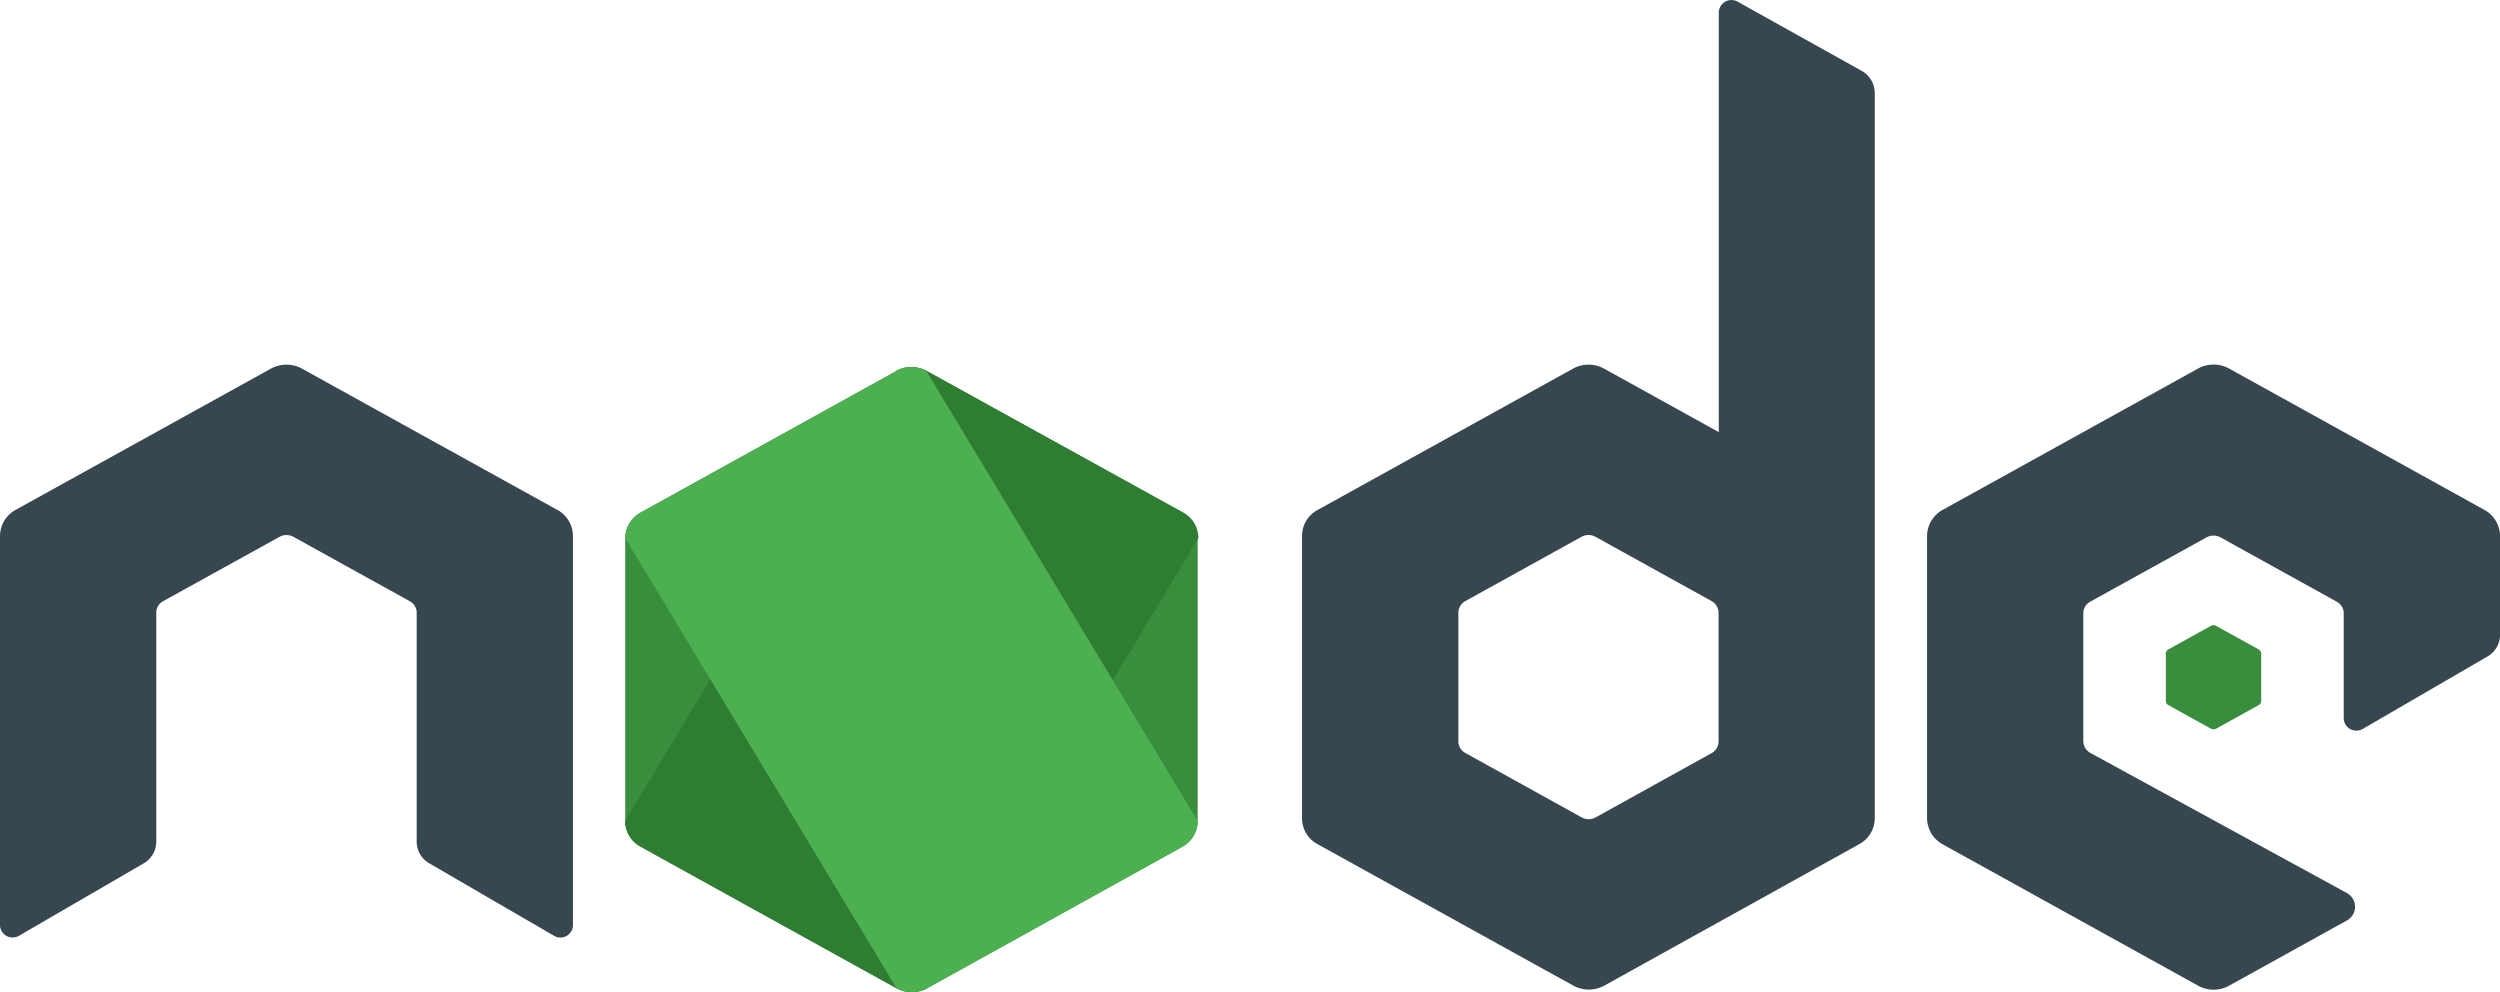 <svg xmlns="http://www.w3.org/2000/svg" width="33.179" height="13.166" viewBox="0 0 33.179 13.166">
  <g id="icons8-nodejs" transform="translate(0 -12)">
    <path id="Path_58" data-name="Path 58" d="M15.6,19.1l-3.392,1.877a.389.389,0,0,0-.205.34v3.755a.39.39,0,0,0,.205.34L15.6,27.289a.427.427,0,0,0,.41,0L19.4,25.411a.391.391,0,0,0,.2-.34V21.315a.39.39,0,0,0-.205-.34L16.007,19.1a.427.427,0,0,0-.411,0m17.452,3.381-.565.312a.064.064,0,0,0-.034.057v.626a.065.065,0,0,0,.034.057l.565.313a.071.071,0,0,0,.068,0l.565-.313a.065.065,0,0,0,.034-.057v-.626a.065.065,0,0,0-.035-.057l-.565-.312a.068.068,0,0,0-.068,0" transform="translate(-3.705 -2.175)" fill="#388e3c"/>
    <path id="Path_59" data-name="Path 59" d="M32.431,12.943l-1.651-.921a.168.168,0,0,0-.25.147v5.566l-1.523-.843a.427.427,0,0,0-.411,0h0l-3.392,1.877a.389.389,0,0,0-.205.339v3.755a.39.39,0,0,0,.205.34L28.6,25.081a.427.427,0,0,0,.41,0L32.4,23.2a.391.391,0,0,0,.2-.34V13.236A.337.337,0,0,0,32.431,12.943Zm-1.994,9.051-1.541.854a.193.193,0,0,1-.186,0l-1.542-.854a.176.176,0,0,1-.094-.155V20.132a.178.178,0,0,1,.093-.155l1.542-.853h0A.193.193,0,0,1,28.8,19.1a.2.2,0,0,1,.093.024l1.541.853a.179.179,0,0,1,.093.156V21.84A.178.178,0,0,1,30.437,21.994Z" transform="translate(-7.719 0)" fill="#37474f"/>
    <path id="Path_60" data-name="Path 60" d="M15.6,19.1,12,25.071a.39.39,0,0,0,.205.34L15.6,27.289a.427.427,0,0,0,.41,0l3.6-5.974a.39.39,0,0,0-.205-.34L16.007,19.1a.427.427,0,0,0-.411,0" transform="translate(-3.705 -2.175)" fill="#2e7d32"/>
    <path id="Path_61" data-name="Path 61" d="M15.6,19.1l-3.392,1.877a.389.389,0,0,0-.205.34l3.6,5.974a.427.427,0,0,0,.41,0L19.4,25.411a.391.391,0,0,0,.2-.34l-3.6-5.972a.427.427,0,0,0-.411,0" transform="translate(-3.705 -2.175)" fill="#4caf50"/>
    <path id="Path_62" data-name="Path 62" d="M32.974,20.929l-3.391-1.877a.427.427,0,0,0-.411,0h0l-3.392,1.877a.4.4,0,0,0-.205.348v3.74a.4.4,0,0,0,.205.348l3.393,1.878a.424.424,0,0,0,.41,0l1.564-.866a.207.207,0,0,0,0-.364l-3.4-1.857A.182.182,0,0,1,27.649,24v-1.7a.174.174,0,0,1,.09-.153l1.545-.854h0a.193.193,0,0,1,.093-.024.2.2,0,0,1,.093.024l1.545.855a.174.174,0,0,1,.09.153v1.391a.167.167,0,0,0,.084.144.17.17,0,0,0,.167,0l1.658-.963a.334.334,0,0,0,.166-.288v-1.3A.4.4,0,0,0,32.974,20.929Zm-25.576,0L4.007,19.053a.427.427,0,0,0-.411,0h0L.205,20.929A.4.4,0,0,0,0,21.277v5.16a.167.167,0,0,0,.084.144.17.17,0,0,0,.167,0l1.658-.963a.333.333,0,0,0,.165-.288V22.293a.174.174,0,0,1,.09-.153l1.545-.854h0a.193.193,0,0,1,.093-.024.2.2,0,0,1,.093.024l1.545.855a.174.174,0,0,1,.09.153V25.33a.332.332,0,0,0,.166.288l1.658.963a.166.166,0,0,0,.25-.144V21.278A.4.4,0,0,0,7.4,20.929Z" transform="translate(0 -2.161)" fill="#37474f"/>
  </g>
</svg>
